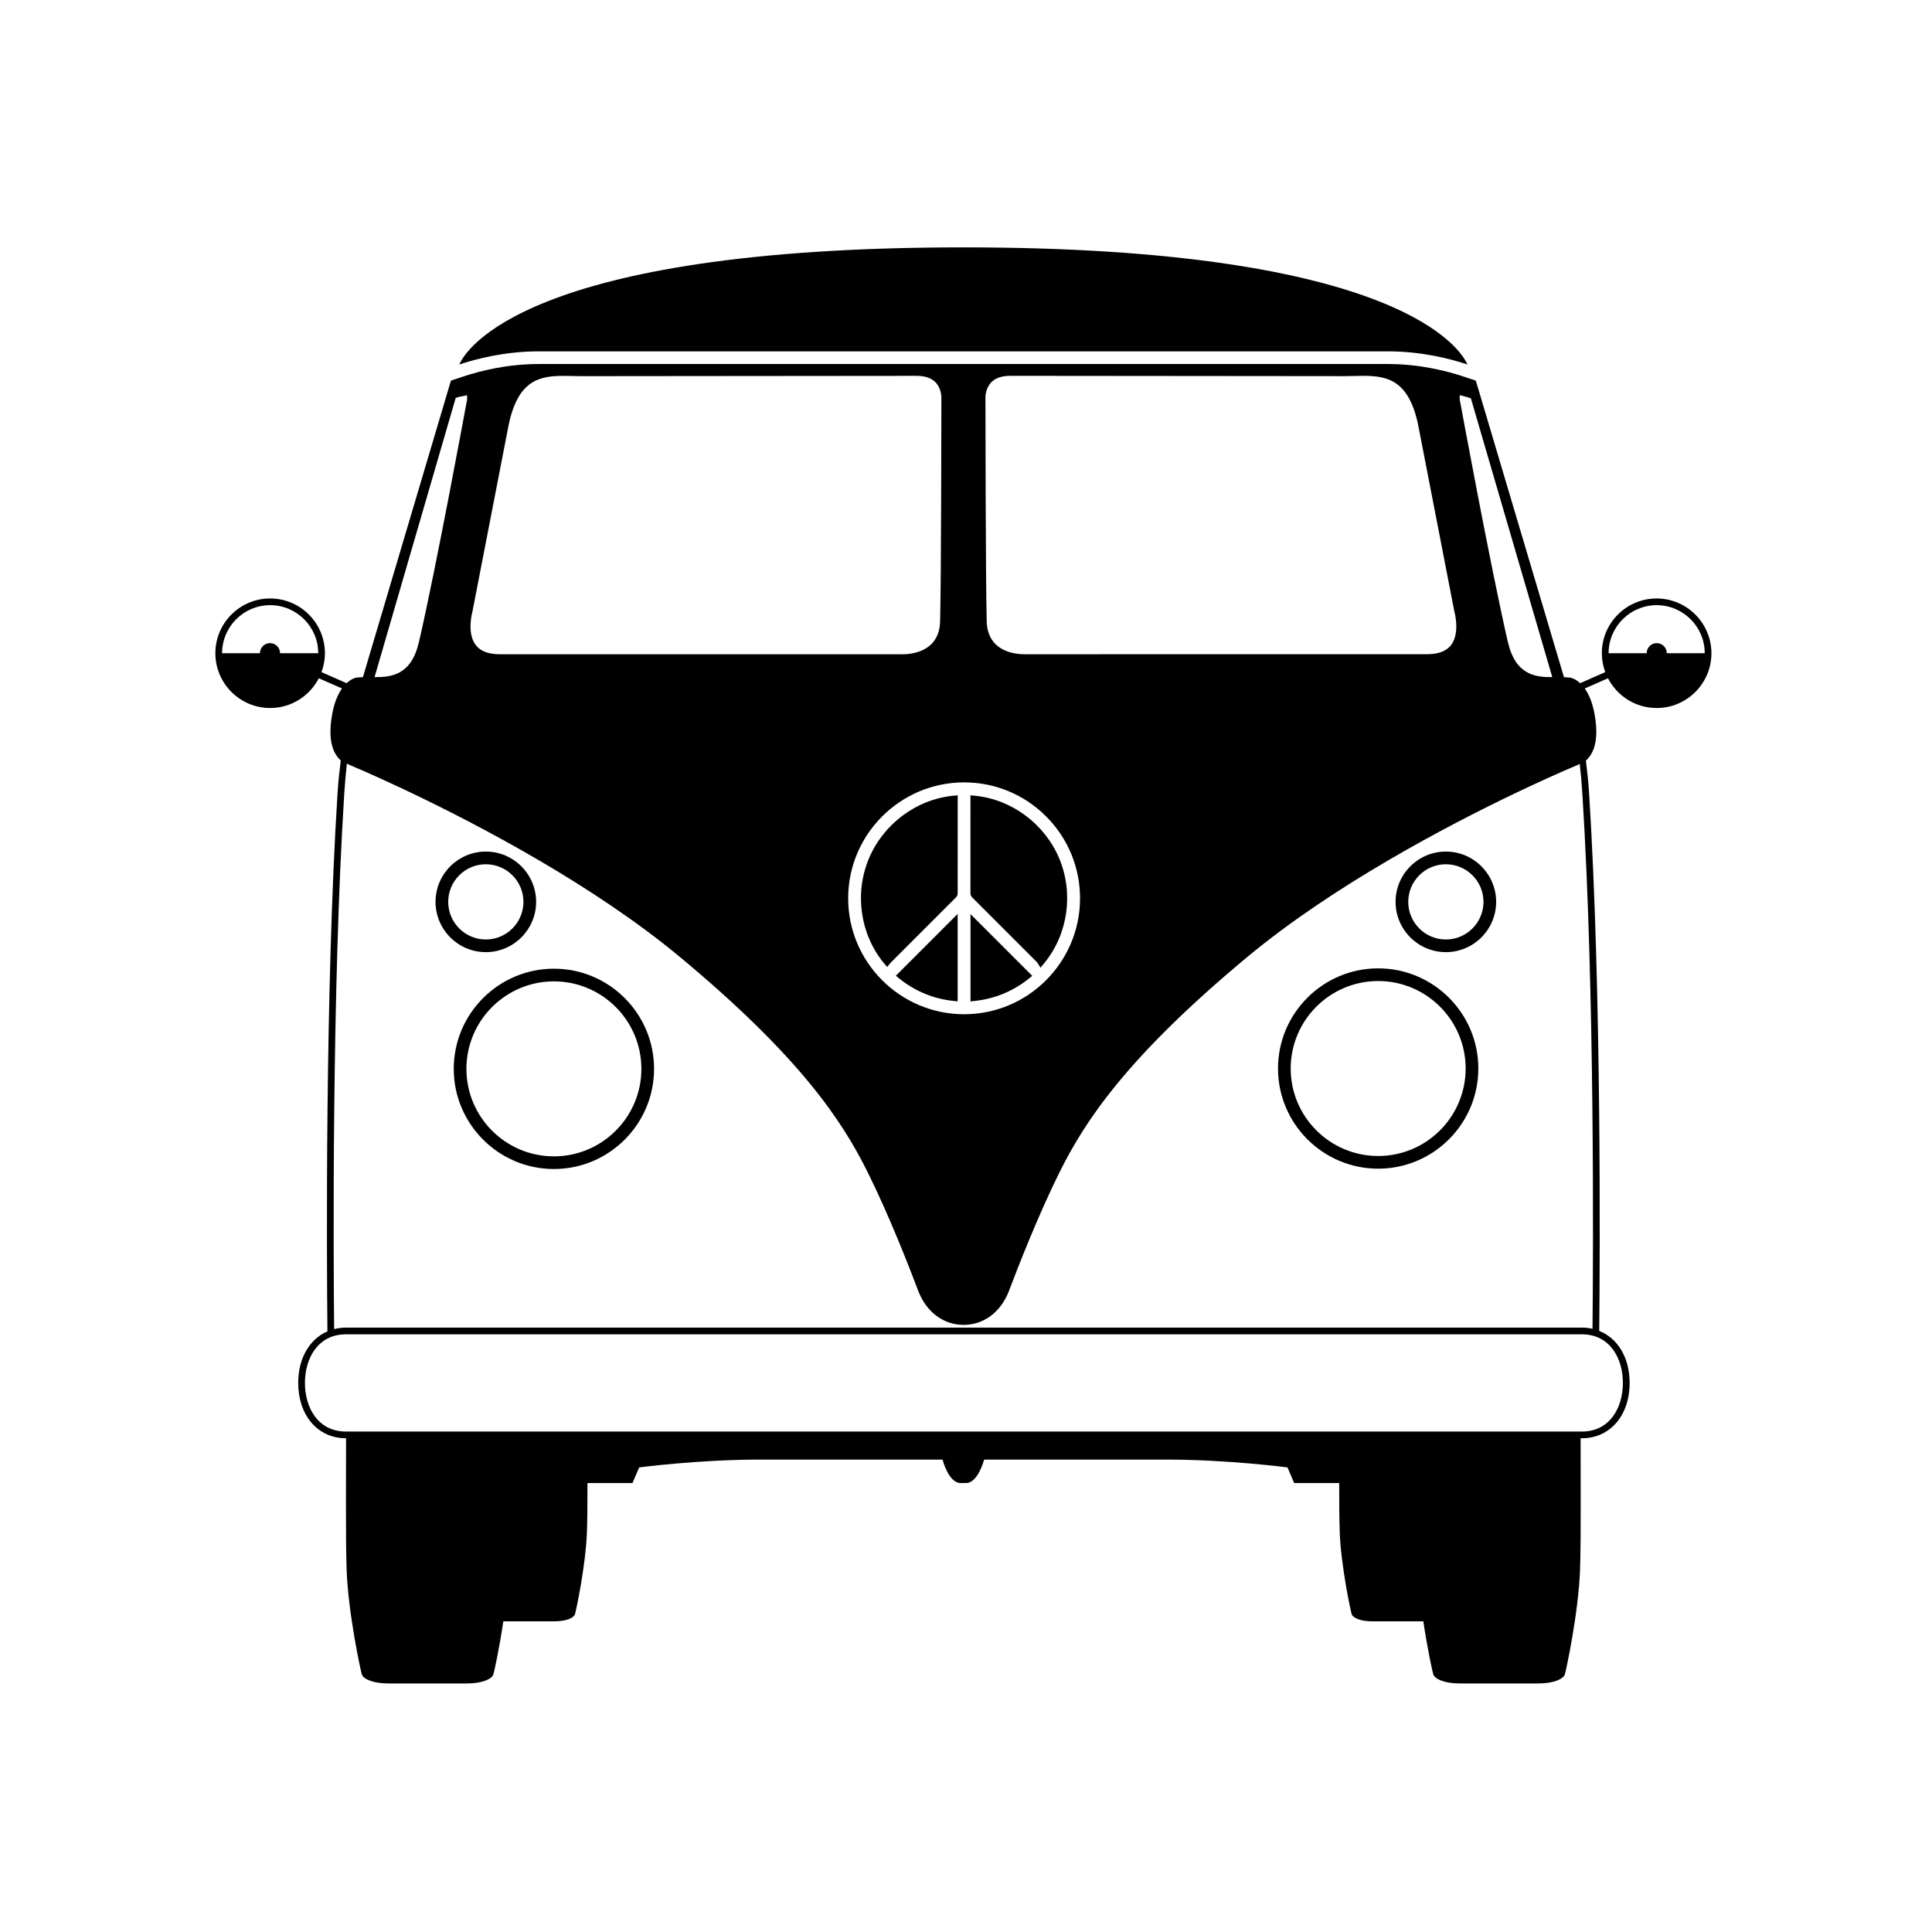 <?xml version="1.0" encoding="UTF-8"?>
<!-- The Best Svg Icon site in the world: iconSvg.co, Visit us! https://iconsvg.co -->
<svg fill="#000000" width="800px" height="800px" version="1.1" viewBox="144 144 512 512" xmlns="http://www.w3.org/2000/svg">
 <g>
  <path d="m290.79 453.8c-14.637 0-26.543-11.906-26.543-26.543s11.906-26.543 26.543-26.543c14.637 0 26.543 11.906 26.543 26.543s-11.91 26.543-26.543 26.543zm0-49.727c-12.785 0-23.184 10.398-23.184 23.184 0 12.785 10.398 23.188 23.184 23.188s23.184-10.398 23.184-23.188c0-12.785-10.398-23.184-23.184-23.184z"/>
  <path d="m272.75 396.33c-7.348 0-13.328-5.981-13.328-13.328s5.981-13.328 13.328-13.328 13.328 5.981 13.328 13.328c-0.004 7.348-5.981 13.328-13.328 13.328zm0-23.293c-5.496 0-9.969 4.469-9.969 9.969 0 5.496 4.469 9.969 9.969 9.969 5.496 0 9.969-4.469 9.969-9.969-0.004-5.5-4.473-9.969-9.969-9.969z"/>
  <path d="m509.23 453.71c-14.637 0-26.543-11.91-26.543-26.543 0-14.637 11.906-26.543 26.543-26.543 14.637 0 26.543 11.906 26.543 26.543s-11.906 26.543-26.543 26.543zm0-49.727c-12.785 0-23.184 10.398-23.184 23.184s10.398 23.184 23.184 23.184c12.785 0 23.184-10.398 23.184-23.184s-10.398-23.184-23.184-23.184z"/>
  <path d="m527.17 396.33c-7.348 0-13.328-5.981-13.328-13.328s5.977-13.328 13.328-13.328c7.348 0 13.324 5.981 13.324 13.328s-5.977 13.328-13.324 13.328zm0-23.293c-5.496 0-9.969 4.469-9.969 9.969 0 5.496 4.473 9.969 9.969 9.969s9.969-4.469 9.969-9.969-4.473-9.969-9.969-9.969z"/>
  <path d="m401.19 409.39 1.32-0.152c5.195-0.598 9.91-2.551 14.012-5.797l1.043-0.824-16.375-16.371z"/>
  <path d="m583.02 302.6c-8.004 0-14.516 6.512-14.516 14.516 0 1.758 0.332 3.441 0.906 5.004-2.184 0.957-4.703 2.07-6.66 2.934l-0.008-0.008c-1.281-1.188-2.375-1.426-2.465-1.441l-0.285-0.055-0.02 0.02-0.02-0.02-1.484-0.086-22.902-77.059c-0.164-0.555-0.324-1.062-0.477-1.543l-3.266-1.086c-4.535-1.508-11.684-3.309-20.02-3.309h-225c-8.332 0-15.488 1.801-20.023 3.309l-3.281 1.094c-0.008 0.027-0.02 0.055-0.023 0.082l-0.57 1.918-22.73 76.582-1.566 0.09-0.285 0.055c-0.09 0.02-1.18 0.254-2.461 1.441l-0.008 0.008c-1.961-0.863-4.445-1.953-6.656-2.926 0.574-1.562 0.906-3.242 0.906-5.004 0-8.004-6.512-14.516-14.516-14.516s-14.516 6.512-14.516 14.516c0 8.004 6.512 14.516 14.516 14.516 5.613 0 10.484-3.207 12.895-7.883 1.969 0.863 4.277 1.883 6.144 2.699-1.02 1.438-2.008 3.586-2.594 6.797-1.359 7.477 0.512 10.668 2.269 12.305-0.34 2.789-0.641 5.269-0.863 8.836-3.293 52.395-2.867 122.73-2.668 142.44-4.723 2.043-7.742 7.094-7.742 13.668 0 8.512 5.059 14.488 12.336 14.656h0.34l-0.023 16.852c-0.016 6.777 0.023 13.598 0.172 17.941 0.395 11.422 3.731 26.938 4.043 27.82 0.402 1.145 2.789 2.371 7.074 2.371h20.695c4.285 0 6.672-1.227 7.074-2.371 0.191-0.547 1.555-6.746 2.652-14.105 0.191 0.008 0.371 0.02 0.574 0.02h12.836c3.371 0 5.246-0.965 5.562-1.863 0.242-0.691 2.867-12.887 3.18-21.875 0.109-3.16 0.141-7.984 0.137-12.91h11.93l1.777-4.148s15.699-2.074 31.992-2.074h48.402s1.559 6.219 4.82 6.219h1.375c3.258 0 4.82-6.219 4.82-6.219h48.406c16.293 0 31.992 2.074 31.992 2.074l1.777 4.148h11.93c-0.004 4.922 0.027 9.75 0.137 12.91 0.312 8.988 2.934 21.184 3.18 21.875 0.316 0.898 2.191 1.863 5.562 1.863h12.836c0.203 0 0.379-0.016 0.574-0.02 1.098 7.356 2.457 13.555 2.652 14.105 0.402 1.145 2.789 2.371 7.074 2.371h20.695c4.285 0 6.672-1.227 7.074-2.371 0.312-0.883 3.648-16.398 4.043-27.82 0.148-4.348 0.184-11.168 0.172-17.941l-0.023-16.848h0.348c7.445 0 12.645-6.027 12.645-14.656 0-6.715-3.152-11.84-8.059-13.789 0.199-19.875 0.617-90.027-2.672-142.32-0.223-3.555-0.52-6.023-0.863-8.809 1.766-1.637 3.664-4.812 2.297-12.332-0.582-3.207-1.566-5.352-2.59-6.789 1.863-0.816 4.203-1.852 6.152-2.707 2.414 4.672 7.281 7.883 12.895 7.883 8.004 0 14.516-6.512 14.516-14.516-0.02-8.012-6.531-14.52-14.535-14.52zm-364.8 14.512v-0.016c0-1.473-1.191-2.664-2.664-2.664s-2.664 1.191-2.664 2.664c0 0.008 0.004 0.012 0.004 0.016h-10.039c0-7.023 5.715-12.738 12.738-12.738 7.023 0 12.738 5.715 12.738 12.738zm312.67-68.367c0.066 0.004 0.176 0.016 0.336 0.059 1.344 0.363 0.902 0.199 2.57 0.754l21.574 73.887c-4.555 0.031-9.758-0.59-11.773-9.328-4.57-19.773-12.473-62.727-12.551-63.16l-0.027-0.117c-0.207-0.758-0.258-1.727-0.129-2.094zm-124.17-3.449c1.105-1.129 2.785-1.699 5-1.699 7.914 0 38.395 0.031 61.484 0.055 14.078 0.016 25.406 0.027 27.203 0.027 0.781 0 1.574-0.02 2.383-0.039 0.805-0.02 1.613-0.039 2.43-0.039 6.375 0 12.297 1.039 14.715 13.566 3.469 17.98 9.48 48.879 9.48 48.879l0.035 0.141c0.016 0.055 1.535 5.531-0.887 8.738-1.227 1.625-3.375 2.449-6.383 2.449l-106.05 0.004c-0.027 0-0.207 0.012-0.5 0.012-2.981 0-9.938-0.852-10.145-8.75-0.293-11.105-0.332-58.777-0.336-59.305-0.004-0.02-0.035-2.398 1.566-4.039zm14.5 115.05c5.805 5.805 9 13.52 9 21.719-0.004 16.938-13.781 30.719-30.715 30.719v1.184l-0.016-1.184c-16.934-0.008-30.715-13.789-30.715-30.715-0.004-16.938 13.781-30.723 30.734-30.73 8.199 0.004 15.91 3.203 21.711 9.008zm-152.05-54.148 0.035-0.145s6.008-30.898 9.48-48.879c2.418-12.527 8.34-13.566 14.719-13.566 0.816 0 1.625 0.02 2.43 0.039 0.809 0.02 1.605 0.039 2.387 0.039 1.793 0 13.121-0.012 27.199-0.027 23.09-0.023 53.574-0.055 61.488-0.055 2.215 0 3.894 0.57 5 1.699 1.602 1.641 1.57 4.019 1.566 4.09 0 0.48-0.043 48.152-0.336 59.258-0.207 7.894-7.164 8.75-10.145 8.75-0.293 0-0.473-0.012-0.492-0.012l-106.05-0.004c-3.008 0-5.156-0.824-6.383-2.449-2.434-3.211-0.914-8.688-0.898-8.738zm-4.406-56.746c1.668-0.555 1.285-0.281 2.633-0.645 0.16-0.043 0.27-0.055 0.336-0.059 0.129 0.367 0.078 1.336-0.121 2.094l-0.027 0.117c-0.078 0.43-7.981 43.383-12.551 63.16-2.019 8.738-7.219 9.359-11.773 9.328zm309.32 261.04c0 6.41-3.359 12.879-10.867 12.879h-327.54c-7.508 0-10.867-6.469-10.867-12.879 0-6.414 3.359-12.883 10.867-12.883h327.54c7.508 0 10.867 6.469 10.867 12.883zm-8.055-14.348c-0.895-0.203-1.836-0.312-2.812-0.312h-327.54c-1.098 0-2.141 0.145-3.129 0.398-0.199-20.445-0.586-89.887 2.672-141.73 0.188-3.004 0.434-5.695 0.711-8.137 0.219 0.113 0.43 0.238 0.656 0.332 0.164 0.066 5.309 2.203 13.367 5.984l2.91 1.375c18.312 8.746 48.484 24.566 71.375 43.602 31.984 26.594 42.992 43.57 49.539 56.672 5.785 11.574 11.312 25.809 13.422 31.395l0.191 0.508c2.195 5.555 6.68 8.875 11.984 8.875 5.293 0 9.77-3.316 11.965-8.883l0.191-0.504c2.109-5.582 7.633-19.816 13.418-31.391 6.551-13.098 17.559-30.074 49.539-56.672 22.844-18.992 52.941-34.793 71.266-43.547l3.113-1.473c8.004-3.754 13.109-5.871 13.27-5.941 0.176-0.074 0.34-0.164 0.512-0.25 0.273 2.418 0.516 5.09 0.699 8.055 3.266 51.77 2.883 121.09 2.68 141.65zm19.684-179.03v-0.016c0-1.473-1.195-2.664-2.664-2.664-1.473 0-2.664 1.191-2.664 2.664v0.016h-10.09c0-7.023 5.715-12.738 12.738-12.738 7.023 0 12.738 5.715 12.738 12.738z"/>
  <path d="m382.43 403.41c2.055 1.656 4.375 3.016 6.891 4.031 2.269 0.914 4.68 1.52 7.156 1.789l1.312 0.145v-23.176l-16.383 16.383z"/>
  <path d="m378.18 399.16 0.938 1.094 0.914-1.129 17.312-17.316c0.281-0.285 0.453-0.699 0.453-1.102 0.004-7.406 0.004-14.812 0.004-22.219v-3.719l-1.301 0.129c-9.648 0.957-18.363 7.457-22.207 16.559-3.887 9.203-2.363 20.078 3.887 27.703z"/>
  <path d="m418.83 399.01 0.922 1.43 1.031-1.258c6.258-7.637 7.793-18.523 3.906-27.727-3.84-9.102-12.559-15.602-22.207-16.559l-1.301-0.129-0.004 25.902c0 0.457 0.164 0.852 0.48 1.172 5.731 5.719 11.453 11.445 17.172 17.168z"/>
  <path d="m399.28 237.11h0.043 112.48c8.914 0 16.523 1.961 21.082 3.481-1.531-3.539-17.184-31.035-133.6-31.035-116.64 0-132.09 27.598-133.56 31.035 4.559-1.516 12.168-3.481 21.082-3.481h112.48z"/>
 </g>
</svg>
